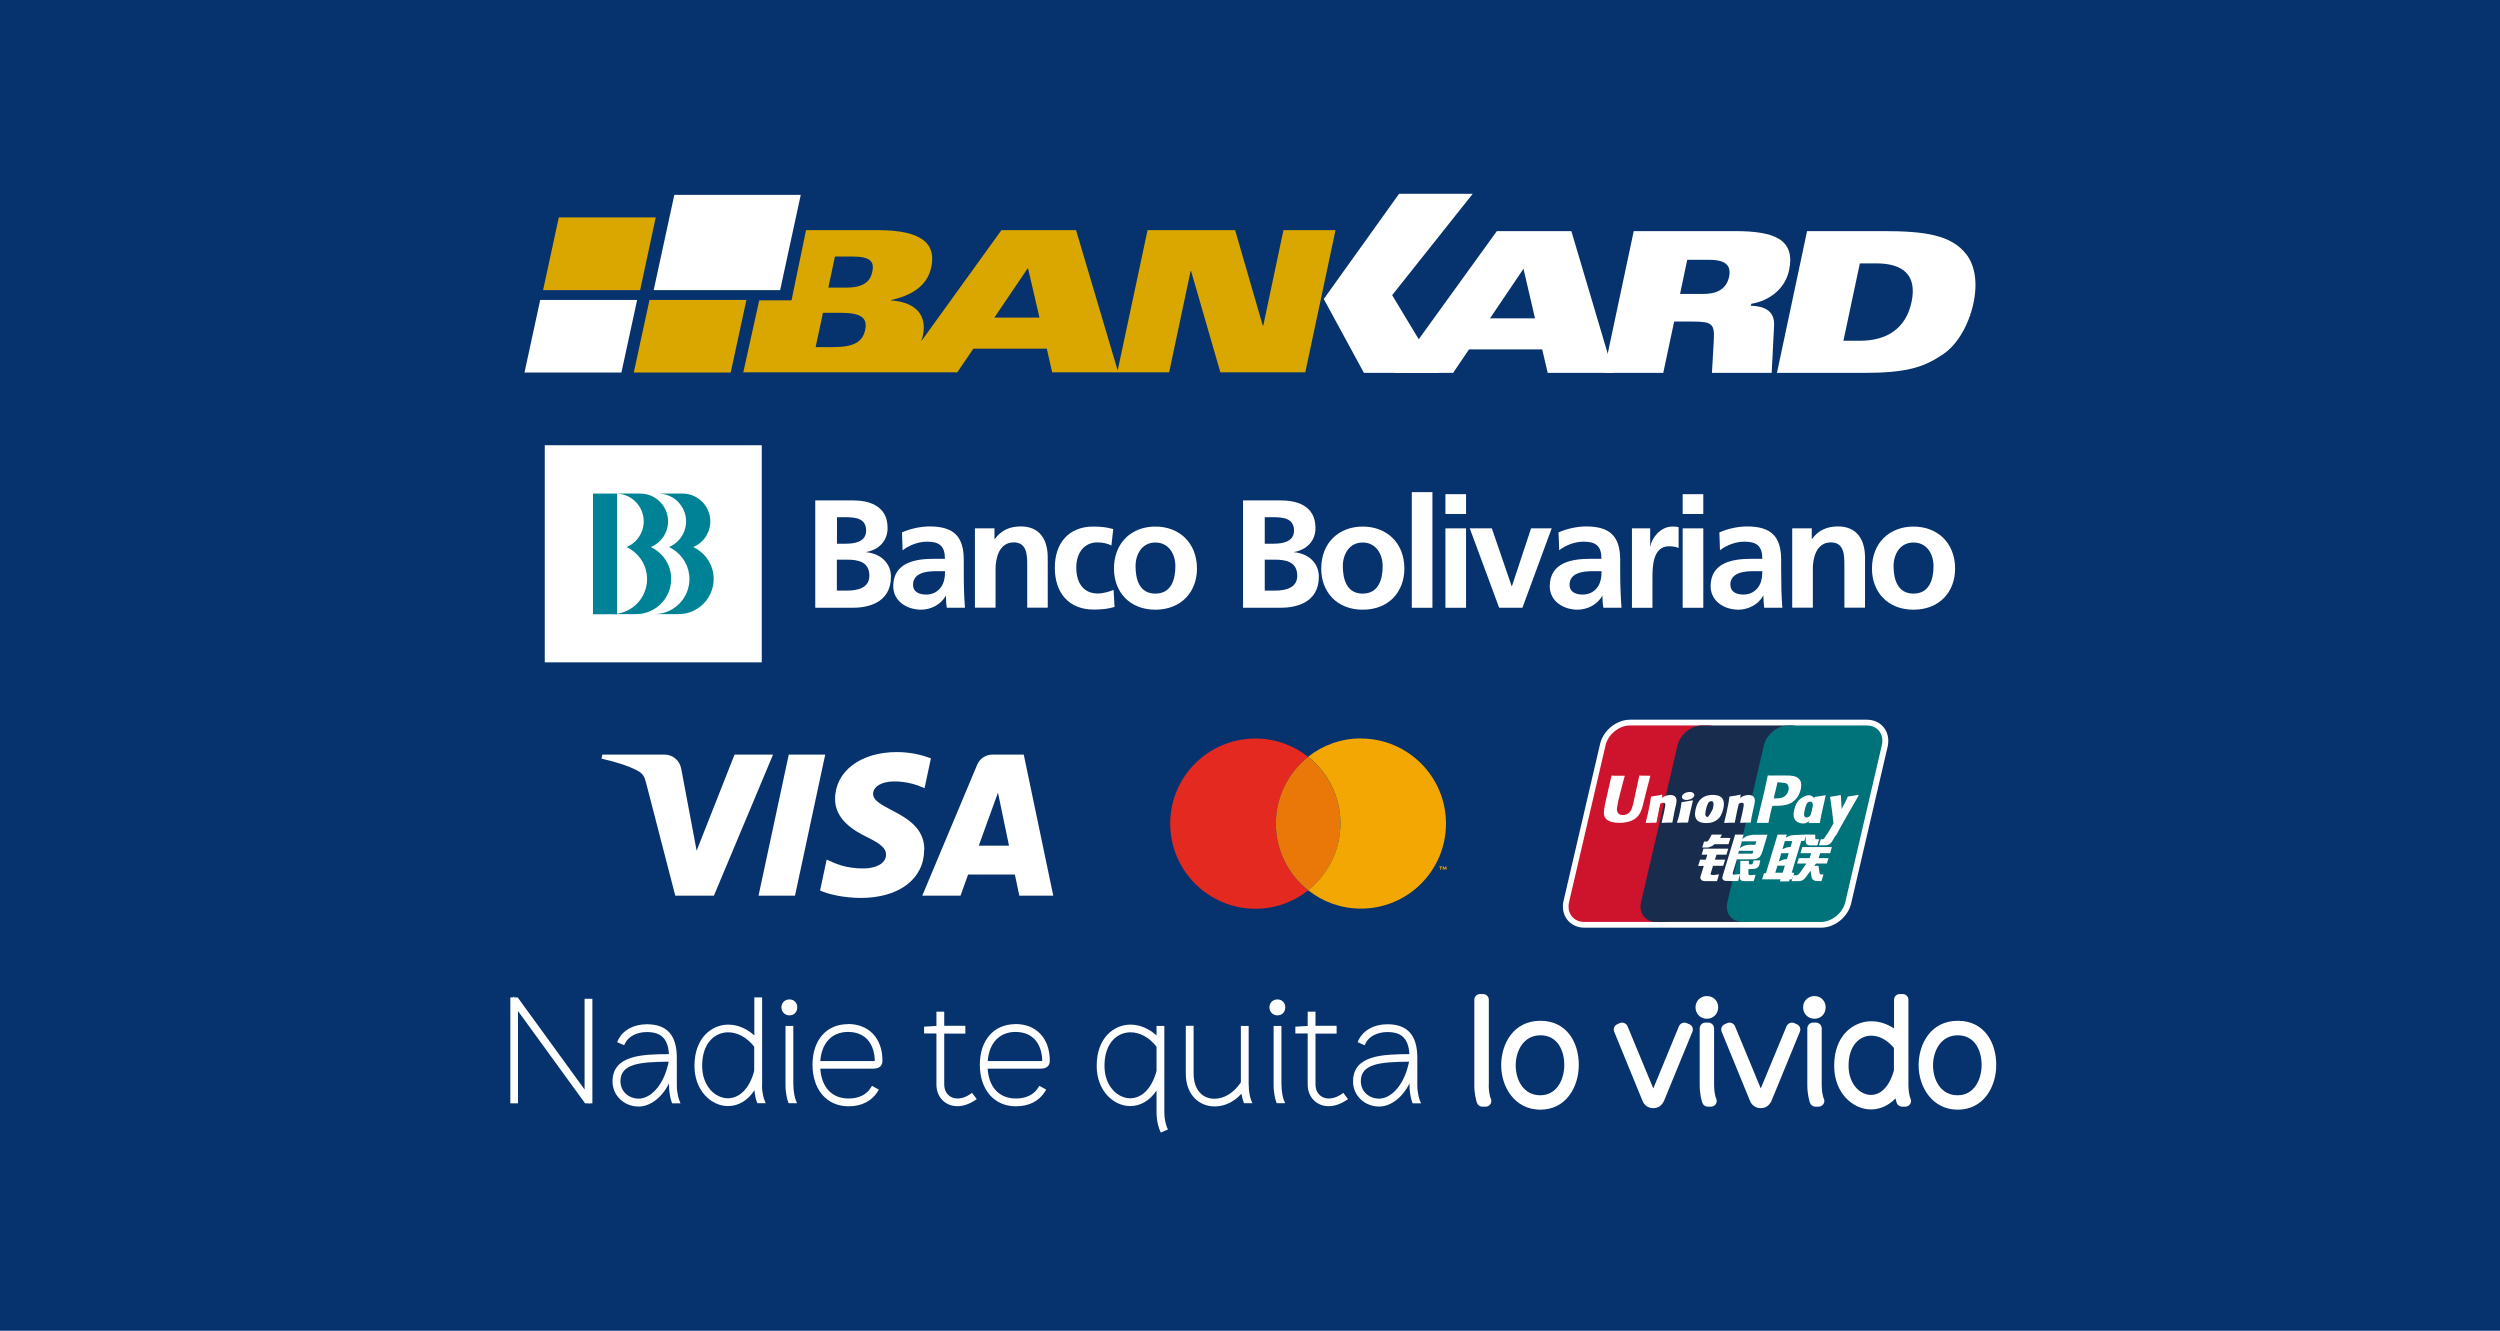 <svg width="387" height="206" viewBox="0 0 387 206" fill="none" xmlns="http://www.w3.org/2000/svg">
<rect width="387" height="206" fill="#06326E"/>
<g clip-path="url(#clip0_588_107398)">
<path d="M117.92 68.922H84.328V102.532H117.92V68.922Z" fill="white"/>
<path d="M95.525 76.404H91.793V95.085H95.525V76.404Z" fill="#008296"/>
<path fill-rule="evenodd" clip-rule="evenodd" d="M100.743 84.686C102.303 84.055 103.417 82.495 103.417 80.712C103.417 78.335 101.486 76.404 99.109 76.404H95.339C97.716 76.404 99.647 78.335 99.647 80.712C99.647 82.142 98.942 83.405 97.883 84.185C97.605 84.389 97.308 84.556 96.992 84.686C97.196 84.779 97.4 84.891 97.605 85.02C99.146 85.986 100.167 87.695 100.167 89.626C100.167 92.634 97.735 95.067 94.727 95.067H98.459C101.467 95.067 103.9 92.615 103.9 89.626C103.9 87.434 102.619 85.559 100.743 84.686Z" fill="#008296"/>
<path fill-rule="evenodd" clip-rule="evenodd" d="M107.302 84.686C108.861 84.055 109.957 82.495 109.957 80.712C109.957 78.335 108.026 76.404 105.649 76.404H101.898C104.275 76.404 106.206 78.335 106.206 80.712C106.206 82.142 105.5 83.405 104.442 84.185C104.163 84.389 103.866 84.556 103.569 84.686C103.773 84.779 103.978 84.891 104.163 85.02C105.705 85.986 106.726 87.695 106.726 89.626C106.726 92.634 104.293 95.067 101.285 95.067H105.036C108.044 95.067 110.477 92.615 110.477 89.626C110.477 87.434 109.177 85.559 107.32 84.686" fill="#008296"/>
<path d="M129.546 86.636H131.124C132.814 86.636 134.578 86.952 134.578 89.124C134.578 91.056 132.684 91.427 131.124 91.427H129.546V86.618V86.636ZM129.546 80.063H130.845C132.387 80.063 134.077 80.211 134.077 82.142C134.077 83.869 132.331 84.166 130.92 84.166H129.564V80.081M126.203 94.082H132.034C134.132 94.082 137.92 93.451 137.92 89.273C137.92 87.212 136.361 85.689 134.095 85.485V85.448C136.082 85.095 137.4 83.702 137.4 81.734C137.4 78.076 134.188 77.463 132.034 77.463H126.203V94.12V94.082Z" fill="white"/>
<path d="M141.337 90.535C141.337 88.641 143.473 88.419 144.903 88.419H146.295C146.295 89.366 146.147 90.257 145.627 90.944C145.126 91.612 144.346 92.04 143.38 92.04C142.229 92.04 141.337 91.594 141.337 90.535ZM139.722 85.188C140.799 84.37 142.154 83.85 143.51 83.85C145.404 83.85 146.277 84.519 146.277 86.506H144.513C143.176 86.506 141.597 86.636 140.372 87.23C139.165 87.824 138.273 88.901 138.273 90.74C138.273 93.079 140.409 94.379 142.582 94.379C144.049 94.379 145.645 93.618 146.388 92.244H146.425C146.444 92.615 146.444 93.432 146.574 94.082H149.378C149.304 93.135 149.248 92.262 149.229 91.334C149.192 90.424 149.192 89.496 149.192 88.251V86.673C149.192 83.052 147.651 81.492 143.9 81.492C142.544 81.492 140.855 81.845 139.629 82.421L139.722 85.169V85.188Z" fill="white"/>
<path d="M150.918 81.789H153.945V83.442H154C155.003 82.049 156.359 81.492 158.03 81.492C160.945 81.492 162.19 83.535 162.19 86.302V94.064H159.014V87.49C159.014 85.986 158.996 83.962 156.934 83.962C154.632 83.962 154.112 86.469 154.112 88.066V94.064H150.918V81.771V81.789Z" fill="white"/>
<path d="M172.031 84.427C171.456 84.167 170.843 83.963 169.859 83.963C167.872 83.963 166.609 85.541 166.609 87.862C166.609 90.184 167.686 91.873 169.933 91.873C170.843 91.873 171.846 91.539 172.384 91.316L172.533 93.953C171.604 94.232 170.657 94.362 169.339 94.362C165.309 94.362 163.285 91.632 163.285 87.881C163.285 84.13 165.383 81.512 169.227 81.512C170.509 81.512 171.437 81.642 172.328 81.902L172.05 84.427H172.031Z" fill="white"/>
<path d="M175.784 87.64C175.784 85.801 176.787 83.981 178.848 83.981C180.909 83.981 181.949 85.764 181.949 87.64C181.949 89.701 181.318 91.892 178.848 91.892C176.378 91.892 175.784 89.682 175.784 87.64ZM172.441 88.03C172.441 91.558 174.8 94.38 178.848 94.38C182.896 94.38 185.291 91.576 185.291 88.03C185.291 83.963 182.487 81.512 178.848 81.512C175.208 81.512 172.441 83.963 172.441 88.03Z" fill="white"/>
<path d="M195.783 86.636H197.361C199.033 86.636 200.815 86.952 200.815 89.124C200.815 91.056 198.921 91.427 197.361 91.427H195.783V86.618V86.636ZM195.783 80.063H197.083C198.605 80.063 200.314 80.211 200.314 82.142C200.314 83.869 198.55 84.166 197.138 84.166H195.783V80.081M192.44 94.082H198.271C200.37 94.082 204.158 93.451 204.158 89.273C204.158 87.212 202.616 85.689 200.332 85.485V85.448C202.319 85.095 203.638 83.702 203.638 81.734C203.638 78.076 200.425 77.463 198.253 77.463H192.422V94.12L192.44 94.082Z" fill="white"/>
<path d="M207.87 87.64C207.87 85.801 208.873 83.981 210.934 83.981C212.995 83.981 214.035 85.764 214.035 87.64C214.035 89.701 213.385 91.892 210.934 91.892C208.483 91.892 207.87 89.682 207.87 87.64ZM204.527 88.03C204.527 91.558 206.886 94.38 210.952 94.38C215.019 94.38 217.396 91.576 217.396 88.03C217.396 83.963 214.592 81.512 210.952 81.512C207.313 81.512 204.527 83.963 204.527 88.03Z" fill="white"/>
<path d="M221.741 76.182H218.547V94.082H221.741V76.182Z" fill="white"/>
<path d="M223.75 81.79H226.944V94.083H223.75V81.79ZM223.75 76.498H226.944V79.562H223.75V76.498Z" fill="white"/>
<path d="M227.52 81.789H230.936L234 90.721H234.056L237.008 81.789H240.202L235.671 94.082H232.069L227.52 81.789Z" fill="white"/>
<path d="M242.966 90.535C242.966 88.641 245.102 88.419 246.532 88.419H247.924C247.924 89.366 247.776 90.257 247.256 90.944C246.754 91.612 245.993 92.04 245.009 92.04C243.858 92.04 242.966 91.594 242.966 90.535ZM241.351 85.188C242.409 84.37 243.783 83.85 245.139 83.85C247.033 83.85 247.906 84.519 247.906 86.506H246.142C244.805 86.506 243.226 86.636 242.001 87.23C240.794 87.824 239.902 88.901 239.902 90.74C239.902 93.079 242.019 94.379 244.21 94.379C245.659 94.379 247.274 93.618 248.017 92.244H248.054C248.073 92.615 248.073 93.432 248.203 94.082H251.007C250.933 93.135 250.895 92.262 250.858 91.334C250.821 90.424 250.803 89.496 250.803 88.251V86.673C250.803 83.052 249.261 81.492 245.529 81.492C244.173 81.492 242.502 81.845 241.258 82.421L241.369 85.169L241.351 85.188Z" fill="white"/>
<path d="M252.625 81.79H255.448V84.576H255.485C255.633 83.424 256.952 81.512 258.864 81.512C259.161 81.512 259.514 81.512 259.848 81.605V84.836C259.551 84.668 258.976 84.576 258.4 84.557C255.8 84.557 255.8 87.807 255.8 89.571V94.083H252.625V81.79Z" fill="white"/>
<path d="M260.477 81.79H263.67V94.083H260.477V81.79ZM260.477 76.498H263.67V79.562H260.477V76.498Z" fill="white"/>
<path d="M267.85 90.535C267.85 88.641 269.986 88.419 271.415 88.419H272.808C272.808 89.366 272.66 90.257 272.14 90.944C271.638 91.612 270.858 92.04 269.893 92.04C268.741 92.04 267.869 91.594 267.869 90.535M266.235 85.188C267.312 84.37 268.667 83.85 270.041 83.85C271.935 83.85 272.808 84.519 272.808 86.506H271.044C269.707 86.506 268.129 86.636 266.903 87.23C265.677 87.824 264.805 88.901 264.805 90.74C264.805 93.079 266.922 94.379 269.113 94.379C270.561 94.379 272.177 93.618 272.919 92.244H272.975C272.994 92.615 272.994 93.432 273.105 94.082H275.909C275.835 93.135 275.779 92.262 275.761 91.334C275.742 90.424 275.723 89.496 275.723 88.251V86.673C275.723 83.052 274.182 81.492 270.431 81.492C269.076 81.492 267.404 81.845 266.16 82.421L266.253 85.169L266.235 85.188Z" fill="white"/>
<path d="M277.434 81.789H280.46V83.442H280.498C281.5 82.049 282.856 81.492 284.527 81.492C287.442 81.492 288.705 83.535 288.705 86.302V94.064H285.511V87.49C285.511 85.986 285.493 83.962 283.431 83.962C281.11 83.962 280.628 86.469 280.628 88.066V94.064H277.434V81.771V81.789Z" fill="white"/>
<path d="M293.124 87.64C293.124 85.801 294.126 83.981 296.206 83.981C298.286 83.981 299.307 85.764 299.307 87.64C299.307 89.701 298.657 91.892 296.206 91.892C293.755 91.892 293.124 89.682 293.124 87.64ZM289.781 88.03C289.781 91.558 292.14 94.38 296.206 94.38C300.273 94.38 302.65 91.576 302.65 88.03C302.65 83.963 299.846 81.512 296.206 81.512C292.567 81.512 289.781 83.963 289.781 88.03Z" fill="white"/>
<path d="M198.68 35.627L195.561 50.371H195.468L191.197 35.627H177.641L173.017 57.353L166.574 35.627H155.024L142.601 52.841C142.694 52.544 142.805 52.284 142.861 51.968C143.659 48.198 141.004 46.694 137.921 46.509V46.453C140.985 45.766 143.529 44.355 144.161 41.365C144.959 37.632 142.582 35.627 135.897 35.627H124.774L122.527 46.49H117.532L115.062 57.632H148.19L150.679 53.974H162.043L162.879 57.632H180.984L184.308 41.959H184.382L188.913 57.632H202.06L206.739 35.627H198.68ZM133.929 51.077C133.539 52.897 132.221 53.732 129.008 53.732H126.26L127.393 48.421H130.141C133.353 48.421 134.319 49.238 133.929 51.077ZM135.025 42.108C134.709 43.593 133.65 44.522 130.976 44.522H128.228L129.249 39.712H131.979C134.857 39.712 135.359 40.566 135.025 42.108ZM153.928 49.164L159.128 41.476L160.91 49.164H153.947H153.928Z" fill="#D9A700"/>
<path d="M84.07 44.911H99.093L101.507 33.658H86.503L84.07 44.911Z" fill="#D9A700"/>
<path fill-rule="evenodd" clip-rule="evenodd" d="M83.624 46.434L81.191 57.668H96.195L98.628 46.434H83.624Z" fill="white"/>
<path d="M113.113 57.668L115.546 46.434H100.542L98.109 57.668H113.113Z" fill="#D9A700"/>
<path fill-rule="evenodd" clip-rule="evenodd" d="M101.191 44.912H120.764L123.957 30.168H104.385L101.191 44.912Z" fill="white"/>
<path fill-rule="evenodd" clip-rule="evenodd" d="M227.981 30H216.58L204.918 46.285L211.139 57.724H222.763L215.503 45.691L227.981 30Z" fill="white"/>
<path fill-rule="evenodd" clip-rule="evenodd" d="M230.655 49.275L235.836 41.606L237.619 49.275H230.655ZM215.874 57.724H224.936L227.406 54.085H238.733L239.587 57.724H249.763L243.245 35.775H231.714L215.855 57.724H215.874Z" fill="white"/>
<path fill-rule="evenodd" clip-rule="evenodd" d="M261.184 40.214H264.564C266.811 40.214 268.073 40.882 267.665 42.832C267.219 44.911 265.585 45.506 263.598 45.506H260.07L261.184 40.214ZM248.223 57.724H257.47L259.16 49.777H261.964C265.121 49.777 265.436 50.13 265.288 52.841L265.009 57.724H274.257L274.628 50.371C274.74 48.143 273.143 47.381 271.026 47.325L271.1 47.028C273.941 46.546 276.337 44.707 276.949 41.829C277.971 36.964 274.535 35.775 268.538 35.775H252.902L248.241 57.724H248.223Z" fill="white"/>
<path fill-rule="evenodd" clip-rule="evenodd" d="M287.905 40.77H290.449C294.664 40.77 296.781 42.646 295.908 46.75C295.035 50.854 292.101 52.748 287.905 52.748H285.361L287.905 40.77ZM275.055 57.724H288.406C295.184 57.724 297.802 56.87 300.829 54.809C303.076 53.286 304.803 50.167 305.49 46.936C306.195 43.649 305.657 41.012 304.413 39.396C302.055 36.351 297.969 35.775 291.507 35.775H279.734L275.073 57.724H275.055Z" fill="white"/>
<path d="M90.494 168.657L80.133 154.396H79.576L79.446 154.229V154.396H79V170.792H80.188V156.513L90.569 170.792H91.126L91.237 170.941V170.792H91.701V154.618H90.494V168.657Z" fill="white"/>
<path d="M104.773 167.969V163.754C104.773 160.244 103.251 158.555 100.131 158.555C98.088 158.555 96.436 159.465 95.693 160.969L95.526 161.322L96.621 161.804L96.77 161.489C97.29 160.43 98.59 159.762 100.131 159.762C102.359 159.762 103.399 160.783 103.548 163.178C99.37 163.197 94.82 163.346 94.82 167.412C94.82 169.585 96.603 171.293 98.868 171.293C100.428 171.293 102.322 170.179 103.566 167.709V167.988C103.566 169.325 103.845 170.216 103.956 170.55L104.049 170.792H105.349L105.145 170.291C105.145 170.291 104.773 169.343 104.773 167.988M103.511 164.348C102.768 168.099 100.651 170.068 98.887 170.068C97.272 170.068 96.046 168.916 96.046 167.375C96.046 164.683 98.98 164.385 103.511 164.348Z" fill="white"/>
<path d="M117.977 167.971V154.396H116.77V160.283C115.563 159.206 114.17 158.612 112.74 158.612C110.215 158.612 107.504 160.617 107.504 164.981C107.504 168.881 110.141 171.22 112.685 171.22C114.319 171.22 115.767 170.348 116.789 168.769C116.863 169.661 117.049 170.292 117.141 170.533L117.234 170.775H118.534L118.33 170.273C118.293 170.18 117.958 169.326 117.958 167.971M112.685 170.013C110.716 170.013 108.692 168.138 108.692 164.981C108.692 161.397 110.716 159.8 112.722 159.8C114.17 159.8 115.637 160.599 116.751 162.028V165.78C116.046 168.435 114.523 170.013 112.666 170.013" fill="white"/>
<path d="M122.805 167.971V158.816H121.598V167.971C121.598 169.308 121.876 170.218 121.988 170.534L122.08 170.775H123.38L123.176 170.274C123.139 170.181 122.823 169.327 122.823 167.971" fill="white"/>
<path d="M122.209 154.711C121.485 154.711 120.965 155.231 120.965 155.937C120.965 156.642 121.503 157.181 122.209 157.181C122.915 157.181 123.416 156.661 123.416 155.937C123.416 155.212 122.896 154.711 122.209 154.711Z" fill="white"/>
<path d="M131.274 158.536C127.931 158.536 125.777 161.006 125.777 164.831C125.777 168.656 127.969 171.256 131.367 171.256C133.354 171.256 134.932 170.458 135.842 169.009L136.046 168.675L134.988 168.081L134.802 168.378C134.134 169.455 132.927 170.049 131.367 170.049C128.786 170.049 127.17 168.322 126.984 165.425H135.155C136.12 165.425 136.603 165.017 136.603 164.181C136.603 160.746 134.524 158.518 131.274 158.518M131.274 159.743C134.319 159.743 135.396 162.046 135.415 164.218C135.415 164.218 135.359 164.256 135.155 164.256H126.984C127.17 161.47 128.786 159.743 131.274 159.743Z" fill="white"/>
<path d="M150.178 169.381C149.36 169.938 148.655 170.05 148.209 170.05C147.021 170.05 146.167 169.158 146.167 167.914V160.004H149.435V158.797H146.167V156.605H144.96V158.815L143.047 158.927V159.985H144.96V167.896C144.96 169.827 146.315 171.238 148.209 171.238C149.063 171.238 149.973 170.941 150.865 170.365L151.199 170.143L150.475 169.177L150.178 169.381Z" fill="white"/>
<path d="M157.195 158.536C153.852 158.536 151.68 161.006 151.68 164.831C151.68 168.656 153.871 171.256 157.269 171.256C159.256 171.256 160.834 170.458 161.744 169.009L161.949 168.675L160.89 168.081L160.704 168.378C160.036 169.455 158.829 170.049 157.269 170.049C154.688 170.049 153.072 168.322 152.887 165.425H161.057C162.023 165.425 162.506 165.017 162.506 164.181C162.506 160.746 160.426 158.518 157.176 158.518M157.195 159.743C160.24 159.743 161.317 162.046 161.336 164.218C161.336 164.218 161.28 164.256 161.076 164.256H152.905C153.091 161.47 154.725 159.743 157.195 159.743Z" fill="white"/>
<path d="M180.239 172.148V158.816H179.032V160.283C177.825 159.206 176.413 158.611 175.002 158.611C172.477 158.611 169.766 160.617 169.766 164.981C169.766 168.88 172.402 171.22 174.946 171.22C176.562 171.22 177.992 170.366 179.032 168.806V172.148C179.032 173.82 179.515 174.952 179.552 174.989L179.7 175.324L180.796 174.841L180.647 174.507C180.647 174.507 180.239 173.56 180.239 172.148ZM174.965 170.013C172.997 170.013 170.973 168.137 170.973 164.981C170.973 161.397 172.997 159.8 175.002 159.8C176.451 159.8 177.918 160.598 179.032 162.028V165.779C178.326 168.435 176.803 170.013 174.946 170.013" fill="white"/>
<path d="M193.293 167.97V158.815H192.086V167.543C191.009 169.159 189.523 170.087 187.982 170.087C186.032 170.087 184.77 168.564 184.77 166.187V158.797H183.562V166.187C183.562 169.679 185.847 171.275 187.982 171.275C189.115 171.275 190.712 170.923 192.179 169.307C192.253 169.734 192.346 170.143 192.476 170.514L192.569 170.774H193.868L193.664 170.273C193.627 170.18 193.311 169.326 193.311 167.97" fill="white"/>
<path d="M197.752 154.711C197.028 154.711 196.508 155.231 196.508 155.937C196.508 156.642 197.046 157.181 197.752 157.181C198.458 157.181 198.959 156.661 198.959 155.937C198.959 155.212 198.439 154.711 197.752 154.711Z" fill="white"/>
<path d="M198.363 167.971V158.816H197.156V167.971C197.156 169.308 197.435 170.218 197.546 170.534L197.639 170.775H198.939L198.735 170.274C198.698 170.181 198.382 169.327 198.382 167.971" fill="white"/>
<path d="M207.65 169.381C206.833 169.938 206.127 170.05 205.682 170.05C204.493 170.05 203.639 169.158 203.639 167.914V160.004H206.907V158.797H203.639V156.605H202.432V158.815L200.52 158.927V159.985H202.432V167.896C202.432 169.827 203.788 171.238 205.682 171.238C206.536 171.238 207.446 170.941 208.337 170.365L208.671 170.143L207.947 169.177L207.65 169.381Z" fill="white"/>
<path d="M219.402 167.969V163.754C219.402 160.244 217.88 158.555 214.76 158.555C212.717 158.555 211.065 159.465 210.322 160.969L210.155 161.322L211.25 161.804L211.399 161.489C211.919 160.43 213.219 159.762 214.76 159.762C216.988 159.762 218.028 160.783 218.177 163.178C213.999 163.197 209.449 163.346 209.449 167.412C209.449 169.585 211.232 171.293 213.497 171.293C215.057 171.293 216.951 170.179 218.195 167.709V167.988C218.195 169.325 218.474 170.216 218.585 170.55L218.678 170.792H219.978L219.774 170.291C219.774 170.291 219.402 169.343 219.402 167.988M218.121 164.348C217.378 168.099 215.261 170.068 213.497 170.068C211.882 170.068 210.656 168.916 210.656 167.375C210.656 164.683 213.59 164.385 218.121 164.348Z" fill="white"/>
<path d="M230.47 167.971V154.768C230.47 154.267 230.061 153.877 229.578 153.877H229.114C228.631 153.877 228.223 154.267 228.223 154.768V167.971C228.223 169.382 228.52 170.367 228.631 170.719C228.761 171.072 229.095 171.314 229.467 171.314H229.968C230.47 171.314 230.86 170.924 230.86 170.422C230.86 170.255 230.804 170.088 230.73 169.958C230.637 169.679 230.451 168.974 230.451 167.99" fill="white"/>
<path d="M238.455 158.018C234.277 158.018 232.383 161.583 232.383 164.907C232.383 168.231 234.463 171.777 238.436 171.777C242.41 171.777 244.397 168.286 244.397 164.833C244.397 161.379 242.54 158.018 238.455 158.018ZM238.436 169.549C235.818 169.549 234.63 167.154 234.63 164.925C234.63 162.697 235.837 160.264 238.455 160.264C241.073 160.264 242.15 162.567 242.15 164.851C242.15 167.135 240.98 169.549 238.436 169.549Z" fill="white"/>
<path d="M261.501 158.556L261.093 158.37C260.87 158.278 260.629 158.278 260.406 158.37C260.183 158.463 260.016 158.63 259.905 158.853L255.931 168.491L251.938 158.853C251.845 158.63 251.66 158.463 251.437 158.37C251.214 158.278 250.954 158.278 250.75 158.37L250.341 158.556C249.896 158.76 249.691 159.262 249.877 159.707L254.241 170.366C254.501 171.072 255.151 171.536 255.856 171.536H256.005C256.692 171.536 257.286 171.109 257.602 170.385L261.984 159.707C262.17 159.262 261.966 158.742 261.52 158.556" fill="white"/>
<path d="M265.342 167.97V159.186C265.342 158.703 264.933 158.295 264.45 158.295H264.005C263.522 158.295 263.113 158.703 263.113 159.186V167.97C263.113 169.381 263.41 170.365 263.522 170.718C263.652 171.071 263.986 171.312 264.357 171.312H264.859C265.342 171.312 265.75 170.922 265.75 170.421C265.75 170.254 265.694 170.086 265.62 169.956C265.527 169.678 265.342 168.972 265.342 167.988" fill="white"/>
<path d="M264.229 154.191C263.226 154.191 262.465 154.934 262.465 155.937C262.465 156.94 263.226 157.701 264.229 157.701C265.232 157.701 265.974 156.94 265.974 155.937C265.974 154.934 265.232 154.191 264.229 154.191Z" fill="white"/>
<path d="M278.157 158.556L277.748 158.37C277.525 158.278 277.284 158.278 277.061 158.37C276.838 158.463 276.671 158.63 276.56 158.853L272.567 168.491L268.575 158.853C268.482 158.63 268.296 158.463 268.074 158.37C267.851 158.278 267.591 158.278 267.387 158.37L266.978 158.556C266.532 158.76 266.328 159.262 266.514 159.707L270.878 170.366C271.138 171.072 271.787 171.536 272.493 171.536H272.642C273.31 171.536 273.923 171.109 274.239 170.385L278.621 159.707C278.807 159.262 278.602 158.742 278.157 158.556Z" fill="white"/>
<path d="M282.002 167.97V159.186C282.002 158.703 281.593 158.295 281.11 158.295H280.665C280.182 158.295 279.773 158.703 279.773 159.186V167.97C279.773 169.381 280.071 170.365 280.182 170.718C280.312 171.071 280.646 171.312 281.018 171.312H281.519C282.002 171.312 282.41 170.922 282.41 170.421C282.41 170.254 282.355 170.086 282.28 169.956C282.187 169.678 282.002 168.972 282.002 167.988" fill="white"/>
<path d="M280.885 154.191C279.882 154.191 279.121 154.934 279.121 155.937C279.121 156.94 279.882 157.701 280.885 157.701C281.888 157.701 282.612 156.94 282.612 155.937C282.612 154.934 281.869 154.191 280.885 154.191Z" fill="white"/>
<path d="M295.424 167.971V154.768C295.424 154.267 295.016 153.877 294.533 153.877H294.087C293.586 153.877 293.196 154.267 293.196 154.768V159.206C292.1 158.482 290.912 158.092 289.686 158.092C286.919 158.092 283.93 160.246 283.93 164.981C283.93 169.215 286.827 171.741 289.63 171.741C291.06 171.741 292.36 171.128 293.419 170.032C293.493 170.348 293.567 170.571 293.604 170.719C293.734 171.072 294.069 171.314 294.44 171.314H294.923C295.406 171.314 295.833 170.924 295.833 170.422C295.833 170.255 295.777 170.088 295.703 169.958C295.61 169.679 295.424 168.974 295.424 167.99M289.63 169.494C287.922 169.494 286.158 167.804 286.158 164.981C286.158 161.769 287.922 160.321 289.668 160.321C290.912 160.321 292.174 161.008 293.177 162.215V165.706C292.527 168.083 291.209 169.494 289.63 169.494Z" fill="white"/>
<path d="M303.076 158.018C298.898 158.018 297.004 161.583 297.004 164.907C297.004 168.231 299.084 171.777 303.058 171.777C307.031 171.777 309.018 168.286 309.018 164.833C309.018 161.379 307.161 158.018 303.076 158.018ZM303.039 169.549C300.421 169.549 299.232 167.154 299.232 164.925C299.232 162.697 300.439 160.264 303.058 160.264C305.676 160.264 306.753 162.567 306.753 164.851C306.753 167.135 305.583 169.549 303.039 169.549Z" fill="white"/>
<path d="M119.667 116.812L110.513 138.649H104.533L100.021 121.213C99.743 120.136 99.501 119.746 98.684 119.3C97.329 118.557 95.082 117.87 93.113 117.443L93.243 116.812H102.862C104.088 116.812 105.202 117.629 105.462 119.04L107.839 131.686L113.707 116.812H119.649H119.667ZM143.083 131.519C143.102 125.762 135.117 125.428 135.154 122.865C135.154 122.086 135.916 121.25 137.55 121.027C138.367 120.916 140.595 120.841 143.121 122.011L144.105 117.387C142.749 116.886 141.004 116.422 138.812 116.422C133.223 116.422 129.305 119.393 129.268 123.645C129.231 126.784 132.072 128.548 134.226 129.588C136.417 130.665 137.16 131.352 137.16 132.299C137.16 133.766 135.396 134.416 133.78 134.434C130.939 134.471 129.286 133.673 127.968 133.06L126.947 137.851C128.265 138.464 130.698 138.984 133.223 139.002C139.165 139.002 143.046 136.068 143.065 131.537M157.827 138.649H163.045L158.477 116.812H153.649C152.572 116.812 151.644 117.443 151.254 118.409L142.768 138.649H148.691L149.861 135.381H157.103L157.79 138.649H157.827ZM151.514 130.906L154.485 122.698L156.193 130.906H151.514ZM127.745 116.812L123.066 138.649H117.421L122.1 116.812H127.745Z" fill="white"/>
<path d="M197.508 127.49C197.508 123.312 199.458 119.579 202.503 117.165C200.256 115.383 197.415 114.324 194.333 114.324C187.053 114.324 181.148 120.229 181.148 127.49C181.148 134.751 187.053 140.674 194.333 140.674C197.415 140.674 200.256 139.616 202.503 137.833C199.458 135.419 197.508 131.687 197.508 127.49Z" fill="#E42920"/>
<path d="M197.508 127.489C197.508 131.685 199.458 135.399 202.503 137.832C205.548 135.418 207.498 131.685 207.498 127.489C207.498 123.292 205.548 119.578 202.503 117.164C199.458 119.578 197.508 123.311 197.508 127.489Z" fill="#EA7808"/>
<path d="M222.949 134.621V134.231H222.801V134.119H223.228V134.231H223.079V134.621H222.968H222.949ZM223.785 134.621V134.286L223.674 134.583H223.544L223.432 134.286V134.621H223.321V134.138H223.488L223.618 134.453L223.748 134.138H223.915V134.621H223.804H223.785Z" fill="#F3A702"/>
<path d="M210.674 114.305C207.592 114.305 204.751 115.363 202.504 117.146C205.549 119.56 207.499 123.292 207.499 127.47C207.499 131.648 205.549 135.381 202.504 137.813C204.751 139.596 207.592 140.655 210.674 140.655C217.954 140.655 223.84 134.75 223.84 127.489C223.84 120.228 217.935 114.323 210.674 114.323" fill="#F3A702"/>
<path d="M288.981 112.299H252.343C250.653 112.299 248.945 113.673 248.555 115.381L242.91 139.633C242.52 141.323 243.56 142.715 245.268 142.715H281.906C283.614 142.715 285.304 141.341 285.694 139.633L291.339 115.381C291.729 113.692 290.689 112.299 288.999 112.299" fill="white"/>
<path d="M288.981 112.299H252.343C250.653 112.299 248.945 113.673 248.555 115.381L242.91 139.633C242.52 141.323 243.56 142.715 245.268 142.715H281.906C283.614 142.715 285.304 141.341 285.694 139.633L291.339 115.381C291.729 113.692 290.689 112.299 288.999 112.299H288.981Z" stroke="white" stroke-width="1.78"/>
<path d="M252.327 112.299H264.452C266.142 112.299 267.201 113.673 266.811 115.381L261.166 139.633C260.757 141.323 259.067 142.715 257.377 142.715H245.252C243.562 142.715 242.503 141.341 242.893 139.633L248.538 115.381C248.928 113.692 250.618 112.299 252.327 112.299Z" fill="#CE132D"/>
<path d="M263.448 112.299H277.393C279.083 112.299 278.322 113.673 277.932 115.381L272.287 139.633C271.897 141.323 272.008 142.715 270.318 142.715H256.373C254.683 142.715 253.625 141.341 254.033 139.633L259.678 115.381C260.087 113.692 261.776 112.299 263.466 112.299" fill="#182D4D"/>
<path d="M276.837 112.299H288.963C290.653 112.299 291.711 113.673 291.303 115.381L285.658 139.633C285.268 141.323 283.578 142.715 281.87 142.715H269.744C268.054 142.715 266.996 141.341 267.404 139.633L273.049 115.381C273.439 113.692 275.148 112.299 276.837 112.299Z" fill="#007279"/>
<path fill-rule="evenodd" clip-rule="evenodd" d="M274.812 135.102H275.963L276.298 134.007H275.146L274.812 135.102ZM275.741 132.076L275.351 133.375C275.351 133.375 275.778 133.153 276.019 133.078C276.242 133.023 276.613 132.985 276.613 132.985L276.892 132.076H275.759H275.741ZM276.298 130.2L275.926 131.444C275.926 131.444 276.353 131.258 276.576 131.184C276.818 131.128 277.17 131.11 277.17 131.11L277.449 130.2H276.316H276.298ZM278.823 130.2L277.356 135.102H277.746L277.43 136.124H277.04L276.948 136.439H275.536L275.629 136.124H272.77L273.067 135.177H273.364L274.868 130.2L275.165 129.197H276.595L276.446 129.699C276.446 129.699 276.836 129.42 277.189 129.327C277.542 129.234 279.622 129.197 279.622 129.197L279.306 130.181H278.823V130.2Z" fill="white"/>
<path d="M279.477 129.197H280.999V129.773C280.999 129.866 281.092 129.921 281.278 129.921H281.593L281.315 130.869H280.498C279.774 130.924 279.514 130.627 279.532 130.274V129.216L279.477 129.197Z" fill="white"/>
<path d="M279.661 133.673H278.194L278.454 132.837H280.125L280.367 132.076H278.714L278.993 131.129H283.579L283.301 132.076H281.759L281.518 132.837H283.059L282.799 133.673H281.128L280.831 134.026H281.499L281.667 135.084C281.667 135.196 281.685 135.251 281.722 135.307C281.759 135.344 281.964 135.363 282.075 135.363H282.279L281.964 136.384H281.444C281.444 136.384 281.239 136.384 281.091 136.365C280.924 136.365 280.812 136.254 280.719 136.217C280.627 136.161 280.478 136.05 280.441 135.846L280.274 134.787L279.512 135.827C279.271 136.161 278.955 136.403 278.398 136.403H277.34L277.618 135.493H278.027C278.138 135.493 278.25 135.456 278.324 135.4C278.398 135.363 278.473 135.326 278.547 135.214L279.642 133.654L279.661 133.673Z" fill="white"/>
<path d="M263.673 131.369H267.536L267.257 132.298H265.716L265.475 133.078H267.053L266.756 134.025H265.178L264.788 135.306C264.751 135.436 265.159 135.454 265.308 135.454L266.106 135.343L265.79 136.401H264.008C263.859 136.401 263.766 136.383 263.599 136.346C263.451 136.309 263.395 136.234 263.321 136.141C263.265 136.03 263.154 135.956 263.228 135.733L263.748 134.043H262.875L263.172 133.078H264.063L264.286 132.298H263.414L263.692 131.369H263.673Z" fill="white"/>
<path d="M266.289 129.717H267.868L267.571 130.683H265.398L265.157 130.887C265.064 130.98 265.027 130.943 264.897 131.017C264.767 131.073 264.507 131.203 264.191 131.203H263.504L263.782 130.274H263.987C264.154 130.274 264.284 130.274 264.34 130.219C264.414 130.181 264.488 130.07 264.581 129.921L264.971 129.197H266.549L266.271 129.717H266.289Z" fill="white"/>
<path fill-rule="evenodd" clip-rule="evenodd" d="M269.317 131.314C269.317 131.314 269.744 130.924 270.486 130.794C270.654 130.757 271.712 130.776 271.712 130.776L271.879 130.237H269.651L269.335 131.314H269.317ZM271.415 131.704H269.205L269.075 132.15H270.988C271.211 132.131 271.266 132.15 271.285 132.15L271.433 131.704H271.415ZM268.555 129.197H269.911L269.707 129.884C269.707 129.884 270.134 129.55 270.431 129.42C270.728 129.309 271.415 129.216 271.415 129.216H273.606L272.863 131.686C272.733 132.113 272.585 132.391 272.511 132.503C272.436 132.633 272.325 132.744 272.139 132.837C271.953 132.93 271.786 132.985 271.638 133.004C271.489 133.004 271.266 133.004 270.969 133.023H268.871L268.277 134.972C268.221 135.177 268.202 135.269 268.24 135.307C268.277 135.362 268.332 135.399 268.444 135.399L269.372 135.307L269.057 136.384H268.017C267.682 136.384 267.441 136.384 267.274 136.365C267.125 136.365 266.958 136.365 266.847 136.272C266.754 136.179 266.605 136.068 266.605 135.957C266.605 135.845 266.661 135.678 266.717 135.437L268.611 129.16L268.555 129.197Z" fill="white"/>
<path d="M272.492 133.208L272.362 133.802C272.306 133.988 272.269 134.118 272.12 134.248C271.972 134.378 271.786 134.508 271.396 134.508L270.653 134.545V135.214C270.653 135.399 270.691 135.381 270.728 135.418C270.765 135.455 270.783 135.455 270.821 135.473H271.062L271.768 135.418L271.471 136.402H270.635C270.059 136.402 269.632 136.402 269.502 136.272C269.354 136.179 269.335 136.068 269.354 135.882L269.409 133.264H270.728V133.802H271.025C271.136 133.802 271.211 133.802 271.248 133.765C271.285 133.728 271.322 133.691 271.341 133.617L271.471 133.189H272.51L272.492 133.208Z" fill="white"/>
<path d="M253.774 120.043C253.718 120.266 252.883 124.147 252.883 124.147C252.697 124.927 252.567 125.502 252.121 125.855C251.861 126.059 251.564 126.171 251.23 126.171C250.673 126.171 250.357 125.892 250.301 125.372V125.187L250.469 124.128C250.469 124.128 251.341 120.6 251.508 120.136C251.508 120.099 251.508 120.099 251.508 120.08C249.781 120.099 249.484 120.08 249.466 120.043C249.466 120.08 249.41 120.303 249.41 120.303L248.5 124.295L248.426 124.63L248.277 125.744C248.277 126.078 248.333 126.338 248.463 126.561C248.872 127.285 250.041 127.378 250.71 127.378C251.564 127.378 252.363 127.192 252.901 126.876C253.848 126.319 254.09 125.447 254.312 124.685L254.405 124.295C254.405 124.295 255.315 120.619 255.464 120.136C255.464 120.099 255.464 120.099 255.464 120.08C254.22 120.08 253.848 120.08 253.737 120.043" fill="white"/>
<path d="M258.806 127.34C258.193 127.34 257.989 127.34 257.265 127.377L257.228 127.322C257.302 127.062 257.358 126.783 257.413 126.505L257.506 126.133C257.636 125.558 257.766 124.889 257.785 124.685C257.785 124.574 257.84 124.258 257.488 124.258C257.339 124.258 257.19 124.332 257.023 124.406C256.93 124.722 256.763 125.576 256.689 125.966C256.522 126.802 256.503 126.895 256.429 127.303L256.373 127.359C255.742 127.359 255.519 127.359 254.795 127.396L254.758 127.34C254.888 126.839 254.999 126.356 255.111 125.855C255.408 124.518 255.482 123.998 255.575 123.329L255.631 123.292C256.336 123.199 256.503 123.181 257.265 123.014L257.339 123.088L257.228 123.515C257.358 123.441 257.488 123.366 257.617 123.292C257.97 123.107 258.379 123.069 258.602 123.069C258.936 123.069 259.307 123.162 259.456 123.552C259.604 123.886 259.512 124.314 259.307 125.149L259.214 125.576C259.029 126.505 258.992 126.672 258.88 127.322L258.806 127.377V127.34Z" fill="white"/>
<path d="M261.277 127.341C260.905 127.341 260.664 127.341 260.441 127.341C260.218 127.341 259.995 127.341 259.643 127.378V127.341L259.605 127.303C259.698 126.951 259.754 126.821 259.791 126.691C259.847 126.561 259.884 126.431 259.958 126.078C260.07 125.614 260.125 125.279 260.181 125.001C260.237 124.722 260.255 124.481 260.293 124.202H260.33L260.348 124.165C260.72 124.11 260.942 124.091 261.184 124.035C261.425 123.998 261.667 123.961 262.038 123.887V123.924L262.057 123.961C261.982 124.24 261.908 124.537 261.852 124.834C261.778 125.131 261.722 125.409 261.648 125.707C261.518 126.319 261.462 126.542 261.425 126.709C261.388 126.876 261.388 126.951 261.332 127.266H261.295L261.258 127.322L261.277 127.341Z" fill="white"/>
<path d="M265.156 125.168C265.119 125.316 264.506 126.468 264.339 126.468C264.284 126.468 263.986 126.468 263.986 126.022C263.986 125.799 264.024 125.576 264.079 125.316C264.246 124.611 264.432 124.016 264.915 124.016C265.305 124.016 265.323 124.443 265.156 125.168ZM266.753 125.242C266.976 124.295 266.809 123.868 266.605 123.589C266.289 123.181 265.732 123.051 265.138 123.051C264.785 123.051 263.949 123.088 263.299 123.682C262.835 124.109 262.612 124.703 262.482 125.261C262.352 125.836 262.204 126.876 263.151 127.247C263.448 127.377 263.856 127.415 264.135 127.415C264.822 127.415 265.546 127.229 266.085 126.653C266.512 126.189 266.679 125.502 266.753 125.223" fill="white"/>
<path d="M281.667 127.396C280.925 127.396 280.72 127.396 280.033 127.415L279.996 127.359C280.182 126.653 280.367 125.966 280.535 125.242C280.757 124.332 280.795 123.942 280.869 123.404L280.925 123.366C281.667 123.255 281.853 123.236 282.614 123.088V123.144C282.503 123.719 282.354 124.295 282.224 124.871C281.946 126.078 281.834 126.69 281.723 127.322L281.667 127.377V127.396Z" fill="white"/>
<path d="M280.571 125.26C280.533 125.408 280.403 126.003 280.218 126.263C280.088 126.448 279.791 126.541 279.623 126.541C279.568 126.541 279.289 126.541 279.271 126.095C279.271 125.873 279.308 125.65 279.364 125.39C279.531 124.684 279.716 124.09 280.199 124.09C280.589 124.09 280.738 124.517 280.571 125.241M282.019 125.316C282.223 124.387 281.369 125.241 281.239 124.926C281.035 124.443 281.165 123.477 280.311 123.143C279.995 123.013 279.215 123.18 278.565 123.774C278.101 124.201 277.878 124.777 277.748 125.353C277.618 125.91 277.469 126.95 278.416 127.321C278.714 127.451 278.992 127.488 279.271 127.47C280.218 127.414 280.942 125.984 281.48 125.408C281.889 124.963 281.963 125.576 282.037 125.297" fill="white"/>
<path d="M270.932 127.34C270.319 127.34 270.115 127.34 269.391 127.377V127.322C269.428 127.062 269.483 126.783 269.558 126.505L269.651 126.133C269.781 125.558 269.911 124.889 269.929 124.685C269.929 124.574 269.985 124.258 269.632 124.258C269.483 124.258 269.335 124.332 269.168 124.406C269.075 124.722 268.908 125.576 268.815 125.966C268.648 126.802 268.629 126.895 268.555 127.303L268.499 127.359C267.868 127.359 267.664 127.359 266.939 127.396L266.902 127.34C267.014 126.839 267.144 126.356 267.255 125.855C267.552 124.518 267.627 123.998 267.719 123.329L267.775 123.292C268.481 123.199 268.648 123.181 269.409 123.014L269.465 123.088L269.353 123.515C269.483 123.441 269.613 123.366 269.743 123.292C270.096 123.107 270.505 123.069 270.709 123.069C271.043 123.069 271.415 123.162 271.582 123.552C271.73 123.886 271.638 124.314 271.433 125.149L271.34 125.576C271.136 126.505 271.118 126.672 271.006 127.322L270.932 127.377V127.34Z" fill="white"/>
<path d="M276.208 120.043H275.707C274.389 120.062 273.869 120.043 273.646 120.043C273.646 120.136 273.59 120.303 273.59 120.303L273.126 122.494C273.126 122.494 271.993 127.155 271.938 127.378C273.089 127.378 273.553 127.378 273.757 127.378C273.794 127.155 274.073 125.855 274.073 125.855C274.073 125.855 274.296 124.89 274.314 124.871C274.314 124.871 274.389 124.778 274.463 124.741H274.574C275.559 124.741 276.691 124.741 277.564 124.091C278.158 123.645 278.567 122.995 278.752 122.197C278.808 121.993 278.827 121.77 278.827 121.529C278.827 121.213 278.771 120.916 278.585 120.693C278.14 120.062 277.248 120.043 276.208 120.043ZM276.877 122.308C276.766 122.791 276.45 123.2 276.041 123.404C275.707 123.571 275.299 123.59 274.871 123.59H274.593V123.478L275.113 121.306V121.194L275.131 121.101H275.336C275.336 121.101 276.376 121.213 276.394 121.213C276.803 121.38 276.97 121.788 276.858 122.308" fill="white"/>
<path d="M287.7 123.089L287.644 123.033C286.902 123.182 286.753 123.219 286.066 123.293L286.01 123.349V123.386C285.49 124.574 285.509 124.314 285.082 125.262C285.082 125.224 285.082 125.187 285.082 125.15L284.971 123.126L284.896 123.07C284.116 123.219 284.098 123.256 283.355 123.33L283.299 123.386C283.299 123.386 283.299 123.442 283.299 123.46C283.392 123.943 283.374 123.832 283.466 124.574C283.522 124.927 283.559 125.299 283.615 125.651C283.689 126.246 283.726 126.543 283.819 127.453C283.336 128.27 283.206 128.567 282.742 129.291V129.365C283.485 129.347 283.652 129.347 284.172 129.347L284.283 129.217C284.692 128.363 287.719 123.145 287.719 123.145" fill="white"/>
<path d="M261.944 123.589C262.353 123.311 262.39 122.921 262.056 122.716C261.722 122.512 261.109 122.568 260.7 122.846C260.292 123.125 260.255 123.515 260.589 123.719C260.923 123.923 261.536 123.849 261.944 123.571" fill="white"/>
<path d="M284.211 129.217L283.617 130.238C283.431 130.572 283.078 130.851 282.521 130.851H281.574L281.853 129.922H282.038C282.131 129.922 282.206 129.922 282.261 129.885C282.317 129.885 282.336 129.83 282.391 129.774L282.744 129.217H284.23H284.211Z" fill="white"/>
</g>
<defs>
<clipPath id="clip0_588_107398">
<rect width="230" height="145.324" fill="white" transform="translate(79 30)"/>
</clipPath>
</defs>
</svg>
